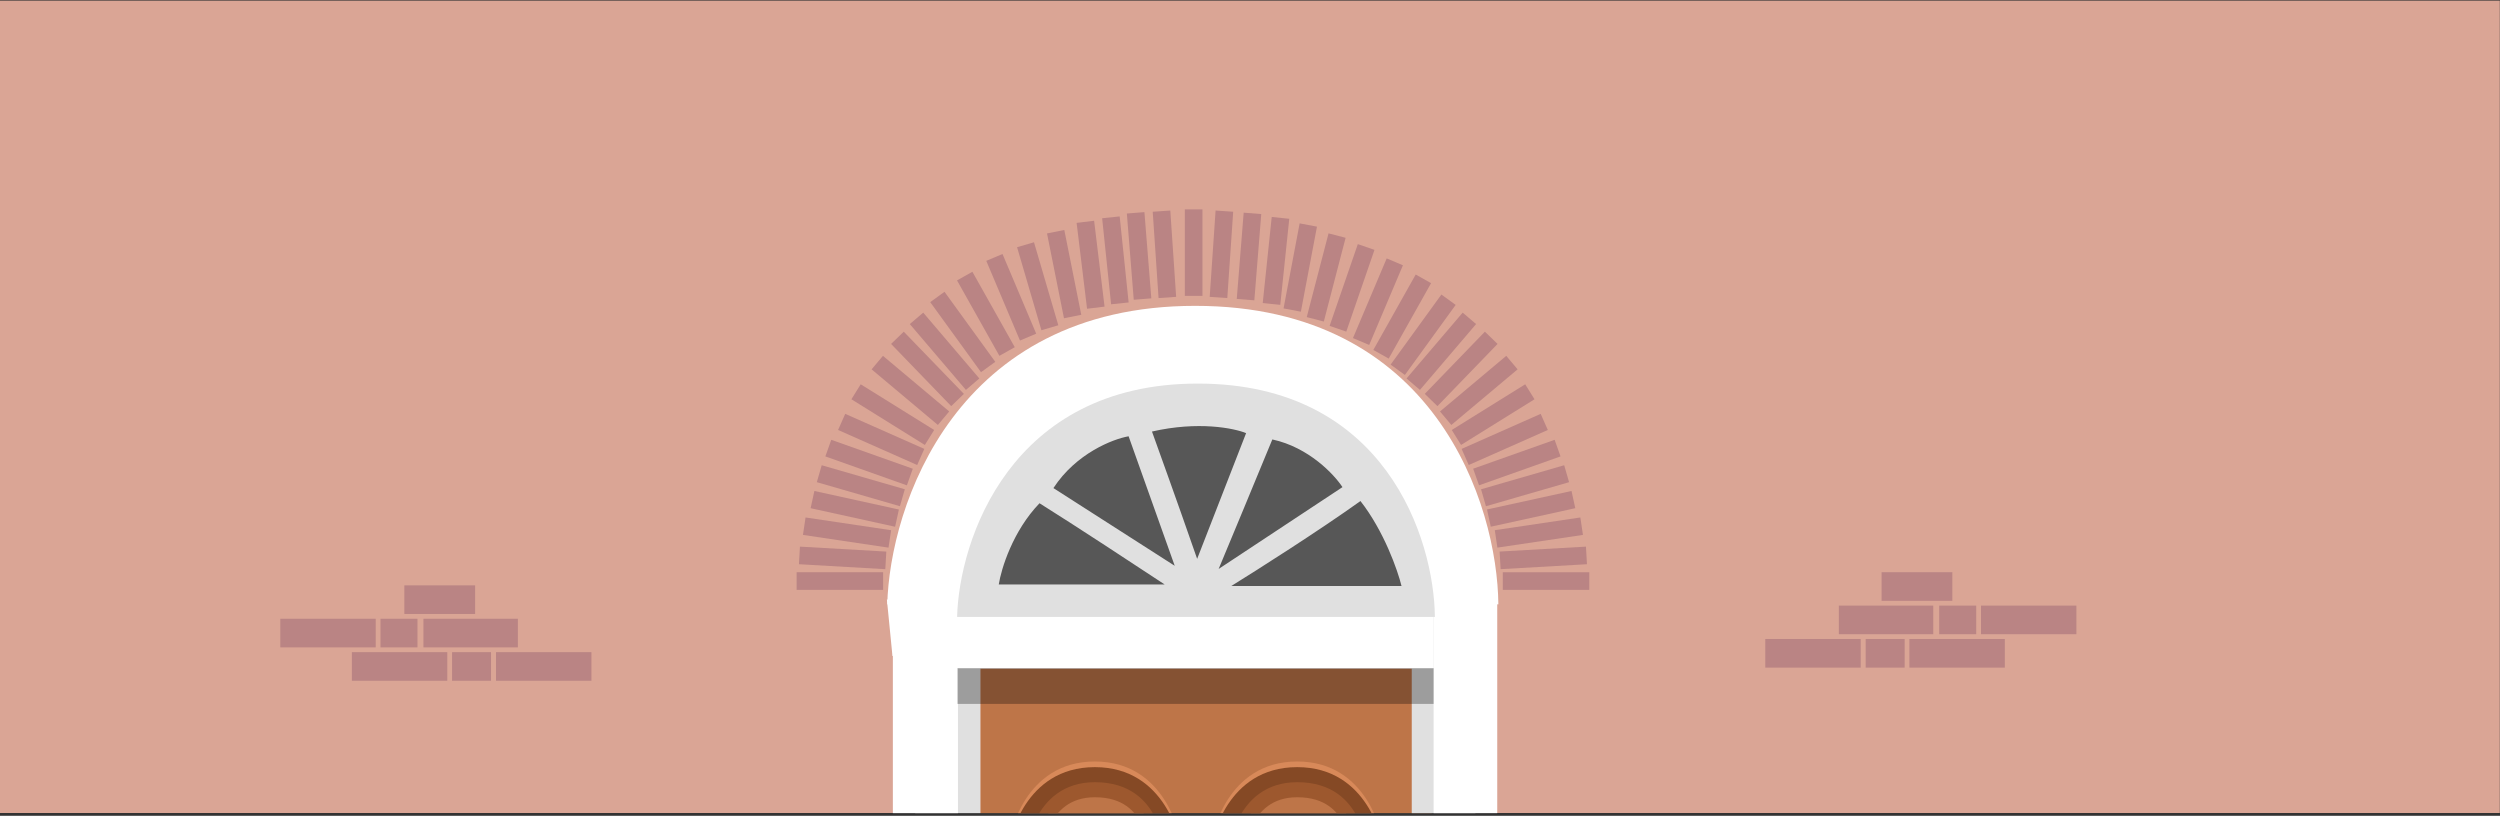 <svg width="760" height="248" viewBox="0 0 760 248" fill="none" xmlns="http://www.w3.org/2000/svg">
<rect x="0" y="0" width="760" height="248" fill="#333333" stroke="none"/>
<g clip-path="url(#clip0_626_201819)">
<rect x="-0.056" y="0.155" width="760" height="247" fill="#DAA595"/>
<rect x="589.527" y="184.1" width="11.241" height="8.703" fill="#BA8484"/>
<rect x="567.165" y="194.254" width="11.846" height="8.703" fill="#BA8484"/>
<rect x="572" y="173.947" width="21.515" height="8.703" fill="#BA8484"/>
<rect x="602.218" y="184.1" width="29.01" height="8.703" fill="#BA8484"/>
<rect x="580.461" y="194.254" width="29.01" height="8.703" fill="#BA8484"/>
<rect x="536.644" y="194.254" width="29.01" height="8.703" fill="#BA8484"/>
<rect x="559.006" y="184.1" width="28.707" height="8.703" fill="#BA8484"/>
<rect width="11.241" height="8.703" transform="matrix(-1 0 0 1 126.91 188.1)" fill="#BA8484"/>
<rect width="11.846" height="8.703" transform="matrix(-1 0 0 1 149.272 198.254)" fill="#BA8484"/>
<rect width="21.515" height="8.703" transform="matrix(-1 0 0 1 144.437 177.947)" fill="#BA8484"/>
<rect width="29.01" height="8.703" transform="matrix(-1 0 0 1 114.219 188.1)" fill="#BA8484"/>
<rect width="29.01" height="8.703" transform="matrix(-1 0 0 1 135.976 198.254)" fill="#BA8484"/>
<rect width="29.01" height="8.703" transform="matrix(-1 0 0 1 179.793 198.254)" fill="#BA8484"/>
<rect width="28.707" height="8.703" transform="matrix(-1 0 0 1 157.431 188.1)" fill="#BA8484"/>
<rect x="298.022" y="203.259" width="137.192" height="301.882" fill="#BE7548"/>
<path d="M307.087 254.439C307.087 254.439 311.094 231.492 332.841 231.492C354.589 231.492 358.596 254.439 358.596 254.439V347.099H307.087V254.439Z" fill="#D88959"/>
<path d="M307.087 255.816C307.087 255.816 311.094 233.21 332.841 233.21C354.589 233.21 358.596 255.816 358.596 255.816V347.1H307.087V255.816Z" fill="#854925"/>
<path d="M313.955 340.518V260.21C313.958 260.18 313.961 260.143 313.966 260.098C313.981 259.958 314.006 259.743 314.045 259.464C314.122 258.906 314.255 258.095 314.473 257.117C314.91 255.15 315.677 252.558 316.993 249.992C319.597 244.916 324.228 240.077 332.841 240.077C337.709 240.077 341.21 241.351 343.767 243.148C346.345 244.959 348.102 247.4 349.301 249.929C350.504 252.463 351.116 255.027 351.425 256.978C351.578 257.947 351.654 258.751 351.691 259.303C351.71 259.579 351.719 259.792 351.723 259.929C351.726 259.998 351.727 260.048 351.727 260.079L351.727 260.109L351.728 260.11L351.728 260.111L351.728 340.518H313.955Z" fill="#BE7548" stroke="#9D582E" stroke-width="4.579"/>
<path d="M368.596 254.439C368.596 254.439 372.602 231.492 394.35 231.492C416.098 231.492 420.104 254.439 420.104 254.439V347.099H368.596V254.439Z" fill="#D88959"/>
<path d="M368.596 255.816C368.596 255.816 372.602 233.21 394.35 233.21C416.098 233.21 420.104 255.816 420.104 255.816V347.1H368.596V255.816Z" fill="#854925"/>
<path d="M375.464 340.518V260.21C375.467 260.18 375.471 260.143 375.475 260.098C375.49 259.958 375.515 259.743 375.554 259.464C375.632 258.906 375.765 258.095 375.982 257.117C376.419 255.15 377.187 252.558 378.503 249.992C381.106 244.916 385.738 240.077 394.35 240.077C399.218 240.077 402.719 241.351 405.276 243.148C407.854 244.959 409.611 247.4 410.811 249.929C412.013 252.463 412.626 255.027 412.934 256.978C413.087 257.947 413.163 258.751 413.201 259.303C413.219 259.579 413.228 259.792 413.233 259.929C413.235 259.998 413.236 260.048 413.236 260.079L413.237 260.109L413.237 260.11L413.237 260.111L413.237 340.518H375.464Z" fill="#BE7548" stroke="#9D582E" stroke-width="4.579"/>
<rect x="278.232" y="182.333" width="19.79" height="323.111" fill="#E0E0E0"/>
<rect x="271.43" y="182.333" width="19.79" height="323.111" fill="white"/>
<rect width="19.34" height="323.111" transform="matrix(-1 0 0 1 448.51 182.333)" fill="#E0E0E0"/>
<rect width="19.34" height="323.111" transform="matrix(-1 0 0 1 455.158 182.333)" fill="white"/>
<path d="M269.616 182.257H290.845V199.39H271.264V198.978L269.616 182.257Z" fill="white"/>
<rect x="287.143" y="182.106" width="148.675" height="21.153" fill="white"/>
<path d="M363.332 92.979C290.314 92.979 270.505 154.007 269.728 183.714H294.474L304.516 186.941H437.749L446.536 183.714H455.502C455.203 153.469 436.351 92.979 363.332 92.979Z" fill="white"/>
<path d="M364.142 116.606C307.054 116.606 291.567 164.319 290.96 187.545H310.307H318.158H422.324H429.194H436.203C435.97 163.899 421.23 116.606 364.142 116.606Z" fill="#E0E0E0"/>
<path fill-rule="evenodd" clip-rule="evenodd" d="M363.932 169.89L378.817 131.67C375.136 130.165 364.259 127.963 350.2 131.189C357.268 150.78 362.3 165.152 363.932 169.89ZM408.108 148.09L370.464 172.962C373.921 164.672 382.026 145.19 386.789 133.59C397.852 135.971 405.611 144.249 408.108 148.09ZM426.065 178.148H374.305C382.115 173.314 400.905 161.381 413.581 152.316C420.726 161.458 424.881 173.346 426.065 178.148ZM357.115 172.001L320.239 148.378C327.153 137.776 338.357 133.461 343.094 132.629L357.115 172.001ZM354.042 177.668H303.626C304.362 172.963 307.87 161.439 316.014 152.988C326.462 159.518 345.719 172.163 354.042 177.668Z" fill="#575757"/>
<rect x="360.187" y="63.65" width="5.36" height="26.3" fill="#BA8484"/>
<rect x="350.424" y="64.365" width="5.36" height="26.3" transform="rotate(-3.876 350.424 64.365)" fill="#BA8484"/>
<rect x="342.561" y="64.911" width="5.36" height="26.3" transform="rotate(-4.574 342.561 64.911)" fill="#BA8484"/>
<rect x="335.051" y="66.344" width="5.36" height="26.3" transform="rotate(-5.944 335.051 66.344)" fill="#BA8484"/>
<rect x="327.291" y="67.756" width="5.36" height="26.3" transform="rotate(-6.935 327.291 67.756)" fill="#BA8484"/>
<rect x="318.292" y="70.964" width="5.36" height="26.3" transform="rotate(-11.311 318.292 70.964)" fill="#BA8484"/>
<rect x="309.189" y="75.153" width="5.36" height="26.3" transform="rotate(-16.337 309.189 75.153)" fill="#BA8484"/>
<rect x="299.827" y="79.303" width="5.36" height="26.3" transform="rotate(-22.928 299.827 79.303)" fill="#BA8484"/>
<rect x="290.935" y="85.244" width="5.36" height="26.3" transform="rotate(-29.329 290.935 85.244)" fill="#BA8484"/>
<rect x="282.789" y="91.85" width="5.36" height="26.3" transform="rotate(-35.943 282.789 91.85)" fill="#BA8484"/>
<rect x="242.172" y="179.32" width="5.36" height="26.3" transform="rotate(-90 242.172 179.32)" fill="#BA8484"/>
<rect x="242.877" y="171.524" width="5.36" height="26.3" transform="rotate(-86.711 242.877 171.524)" fill="#BA8484"/>
<rect x="244.097" y="162.611" width="5.36" height="26.3" transform="rotate(-81.526 244.097 162.611)" fill="#BA8484"/>
<rect x="246.425" y="154.492" width="5.36" height="26.3" transform="rotate(-77.614 246.425 154.492)" fill="#BA8484"/>
<rect x="248.311" y="146.581" width="5.36" height="26.3" transform="rotate(-73.871 248.311 146.581)" fill="#BA8484"/>
<rect x="250.911" y="138.751" width="5.36" height="26.3" transform="rotate(-70.458 250.911 138.751)" fill="#BA8484"/>
<rect x="254.777" y="130.712" width="5.36" height="26.3" transform="rotate(-66.106 254.777 130.712)" fill="#BA8484"/>
<rect x="258.823" y="121.377" width="5.36" height="26.3" transform="rotate(-58.108 258.823 121.377)" fill="#BA8484"/>
<rect x="264.968" y="112.28" width="5.36" height="26.3" transform="rotate(-49.996 264.968 112.28)" fill="#BA8484"/>
<rect x="270.89" y="104.555" width="5.36" height="26.3" transform="rotate(-44.029 270.89 104.555)" fill="#BA8484"/>
<rect x="276.58" y="98.515" width="5.36" height="26.3" transform="rotate(-40.436 276.58 98.515)" fill="#BA8484"/>
<rect width="5.36" height="26.3" transform="matrix(-0.998 -0.068 -0.068 0.998 374.889 64.364)" fill="#BA8484"/>
<rect width="5.36" height="26.3" transform="matrix(-0.997 -0.08 -0.08 0.997 383.422 65.079)" fill="#BA8484"/>
<rect width="5.36" height="26.3" transform="matrix(-0.995 -0.104 -0.104 0.995 391.937 66.511)" fill="#BA8484"/>
<rect width="5.36" height="26.3" transform="matrix(-0.983 -0.186 -0.186 0.983 400.358 68.901)" fill="#BA8484"/>
<rect width="5.36" height="26.3" transform="matrix(-0.968 -0.252 -0.252 0.968 409.067 72.291)" fill="#BA8484"/>
<rect width="5.36" height="26.3" transform="matrix(-0.945 -0.326 -0.326 0.945 417.843 75.961)" fill="#BA8484"/>
<rect width="5.36" height="26.3" transform="matrix(-0.921 -0.39 -0.39 0.921 426.492 80.643)" fill="#BA8484"/>
<rect width="5.36" height="26.3" transform="matrix(-0.872 -0.49 -0.49 0.872 435.049 86.08)" fill="#BA8484"/>
<rect width="5.36" height="26.3" transform="matrix(-0.81 -0.587 -0.587 0.81 442.525 92.686)" fill="#BA8484"/>
<rect width="5.36" height="26.3" transform="matrix(4.37114e-08 -1 -1 -4.37114e-08 483.142 179.319)" fill="#BA8484"/>
<rect width="5.36" height="26.3" transform="matrix(-0.057 -0.998 -0.998 0.057 482.436 171.525)" fill="#BA8484"/>
<rect width="5.36" height="26.3" transform="matrix(-0.147 -0.989 -0.989 0.147 481.216 162.61)" fill="#BA8484"/>
<rect width="5.36" height="26.3" transform="matrix(-0.214 -0.977 -0.977 0.214 478.888 154.491)" fill="#BA8484"/>
<rect width="5.36" height="26.3" transform="matrix(-0.278 -0.961 -0.961 0.278 477.002 146.581)" fill="#BA8484"/>
<rect width="5.36" height="26.3" transform="matrix(-0.334 -0.942 -0.942 0.334 474.402 138.75)" fill="#BA8484"/>
<rect width="5.36" height="26.3" transform="matrix(-0.405 -0.914 -0.914 0.405 470.536 130.712)" fill="#BA8484"/>
<rect width="5.36" height="26.3" transform="matrix(-0.528 -0.849 -0.849 0.528 466.491 121.377)" fill="#BA8484"/>
<rect width="5.36" height="26.3" transform="matrix(-0.643 -0.766 -0.766 0.643 461.35 112.279)" fill="#BA8484"/>
<rect width="5.36" height="26.3" transform="matrix(-0.719 -0.695 -0.695 0.719 455.26 104.554)" fill="#BA8484"/>
<rect width="5.36" height="26.3" transform="matrix(-0.761 -0.649 -0.649 0.761 448.733 98.515)" fill="#BA8484"/>
<rect opacity="0.3" x="291.072" y="203.108" width="144.746" height="10.879" fill="black"/>
</g>
<defs>
<clipPath id="clip0_626_201819">
<rect width="760" height="247" fill="white" transform="translate(0 0.191)"/>
</clipPath>
</defs>
</svg>
